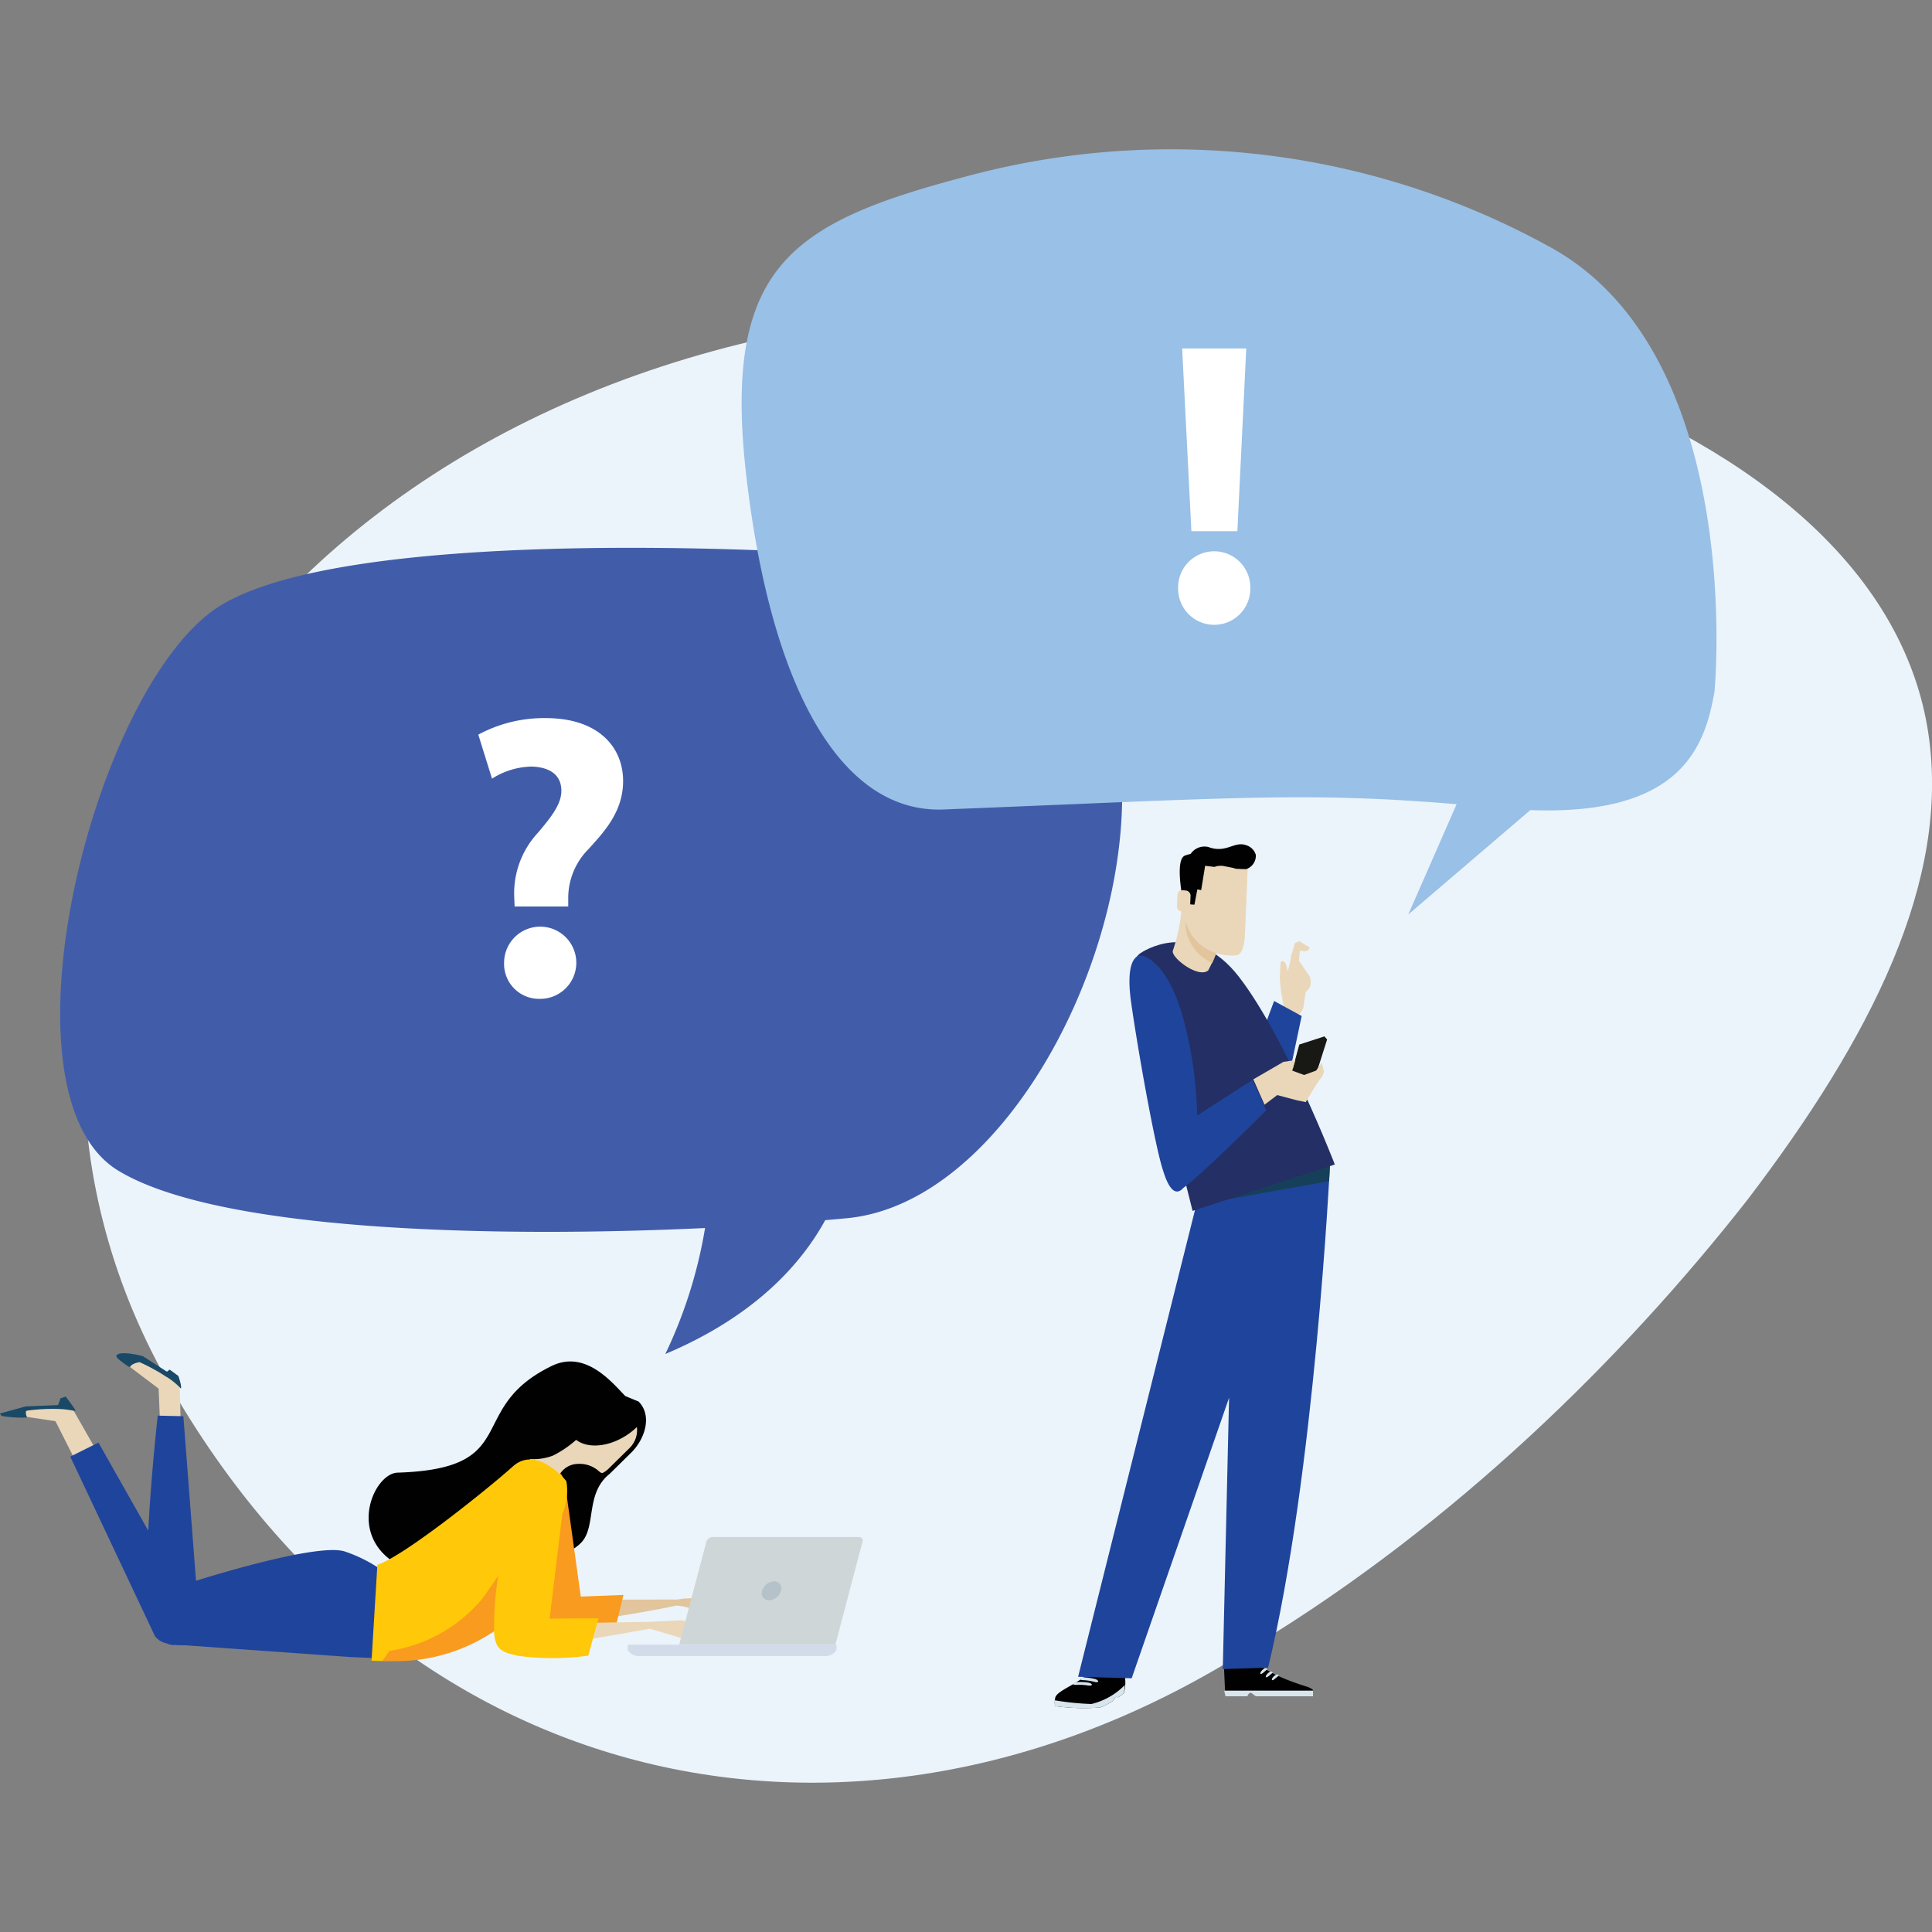 <svg xmlns="http://www.w3.org/2000/svg" viewBox="0 0 162 162"><rect x="0" y="0" width="162" height="162" fill="#808080" stroke="none"/><path d="M66.669 27.823c24.258-5.351 48.08-2.248 65.215 4.328 17.3 6.728 27.915 16.927 29.8 29.278 1.9 12.467-4.825 25.614-15.155 39.17-10.5 13.4-24.619 27.207-41.166 37.28-31.9 20.666-70.432 13.8-90.834-21.208-20.408-34.766 2.184-79.023 52.14-88.848z" fill="#ebf4fb"/><path d="M102.64 139.95l.1 2.291h1.861s.1-.284.262-.284c.133 0 .3.284.485.284h4.741s.084-.425-.02-.57a1.688 1.688 0 0 0-.572-.269c-.963-.3-3.717-1.232-4.2-2.248-.576-1.235-2.657.796-2.657.796z" fill="#010101"/><path d="M110.107 141.76a1.493 1.493 0 0 1-.016.481h-4.741c-.18 0-.352-.284-.485-.284-.158 0-.262.284-.262.284h-1.861l-.083-.481zm-3.451-.896c.041.061.145-.009.288-.127.339-.286.312-.255.219-.3-.06-.032-.132-.065-.328.1-.135.125-.22.263-.179.327zm-.506-.245c.041.061.149-.008.291-.126.338-.287.311-.256.221-.3-.063-.033-.135-.067-.331.1-.139.124-.223.266-.181.326zm-.461-.276c.04.059.148-.01.289-.128.337-.288.311-.257.219-.3-.06-.033-.133-.067-.33.1-.138.128-.22.266-.178.328z" fill="#d9e5ed"/><path d="M88.513 142.259a1.62 1.62 0 0 0-.044.8 17.462 17.462 0 0 0 3.789.113 4.648 4.648 0 0 0 1.026-.532c.066-.04.179-.284.242-.326.116-.074.175.053.274-.015a3.112 3.112 0 0 0 .439-.336 3.283 3.283 0 0 0-.086-2.036s-1.835-.9-2.292-.272c-1.076 1.469-2.943 1.912-3.348 2.604z" fill="#010101"/><path d="M88.431 142.57a22.8 22.8 0 0 0 3.085.312 5.761 5.761 0 0 0 2.8-1.593 6.412 6.412 0 0 1-.081.677 3.1 3.1 0 0 1-.439.335c-.1.069-.158-.059-.274.016-.063.041-.176.285-.242.325a4.648 4.648 0 0 1-1.026.532 17.462 17.462 0 0 1-3.789-.113 2.18 2.18 0 0 1-.034-.491zm1.557-1.377c-.011.059.1.1.268.086a4.584 4.584 0 0 1 .986.053c.165.026.3 0 .311-.062s-.119-.153-.281-.177a4.535 4.535 0 0 0-.974-.043c-.16.011-.298.08-.31.143zm.553-.427c-.011.063.111.11.27.117a4.651 4.651 0 0 1 .974.146c.162.041.3.028.3-.04s-.121-.168-.28-.208a4.671 4.671 0 0 0-.963-.132c-.155-.009-.289.051-.301.117z" fill="#d9e5ed"/><path d="M107.71 84.833l-.3-1.765-.1-1.012.059-1.358s.415-.541.6.748a8.444 8.444 0 0 0 .3-1.322l.312-1.045.381-.158.86.537s-.079.48-.781.239c-.072-.027-.112.874-.112.874l.915 1.333s.177.7-.095 1l-.274.306-.179 1.221a1.166 1.166 0 0 1-.56.748c-.449.218-.191.727-.191.727z" fill="#ead7b9"/><path d="M104.524 90.118l2.311-6.185 2.311 1.261-2.155 10.206zm.367 9.59l-4.549 1.192-9.942 39.7 4.492.126 8.166-23.521-.526 22.753 3.8-.126c3.914-16.159 5.186-42.113 5.186-42.113z" fill="#1f449c"/><path d="M100.305 101.036l.037-.136 4.513-1.184 6.665-2s-.023.471-.073 1.324z" fill="#16405a"/><path d="M95.655 79.907s4.341-3.054 8.259 2.036 8.012 15.7 8.012 15.7L100 101.536 96.116 86.1s-2.151-5.175-.461-6.193z" fill="#232f65"/><path fill="#181914" d="M111.057 86.901l.223.261-.864 2.717-1.731.515-.4-.368.661-2.44 2.111-.685z"/><path d="M105.092 90.505l2.527-1.467 1-.148-.265.882 1 .367 1-.367.469-.661.2.727a1.48 1.48 0 0 1-.33.662c-.266.3-1.2 1.911-1.2 1.911l-.734-.147-1.661-.441-1.066.807z" fill="#ead7b9"/><path d="M106.181 93.1l-1.153-2.545s-3.112 1.971-4.644 2.995a33.591 33.591 0 0 0-1.08-7.825c-1.132-4.464-3-5.6-3.687-5.6 0 0-1.344-.126-.768 3.947s2 12 2.65 14c.155.475.762 2.626 1.732 1.53 1.549-1.102 6.95-6.502 6.95-6.502z" fill="#1f449c"/><path d="M99.509 72.462q-.1 1.1-.146 2.2l-.19-.015h-.023a.4.4 0 0 0-.422.379l-.04.968a.438.438 0 0 0 .372.438 15.572 15.572 0 0 1-.7 3.243c-.306.529 2.131 2.424 2.955 1.69.246-.471.464-.956.666-1.447a3.934 3.934 0 0 0 1.768.172c.578-.155.636-1.609.636-1.609l.254-6.111z" fill="#ead7b9"/><path d="M101.036 79.486a3.738 3.738 0 0 1-1.623-2.261c0 .248 0 .48.016.669a3.772 3.772 0 0 0 1.707 2.569 2.022 2.022 0 0 0 .508.3c.08-.171.19-.442.339-.842a3.944 3.944 0 0 1-.947-.435z" fill="#e2c59c"/><path d="M104.483 70.869c-1.007-.359-1.656.717-3.171.15a1.4 1.4 0 0 0-1.476.583 3.179 3.179 0 0 0-.472.138c-.588.218-.473 1.8-.313 2.924a.365.365 0 0 1 .1-.015h.023l.248.02a.439.439 0 0 1 .407.45l-.03.715h.036l.32.024.245-1.283.32.064.333-2.047c.258.046.518.066.778.1a1.509 1.509 0 0 1 .685-.088l.065.009.762.15a1.248 1.248 0 0 1 .253.081c.3.011.6.035.9.032a1.181 1.181 0 0 0 .805-1.2 1.2 1.2 0 0 0-.818-.807zm-71.149 52.614c10.593-.332 5.568-5.357 12.917-8.942 2.854-1.393 5.088 1.405 6.182 2.52l1.117.462c1.156 1.174.544 3.128-.623 4.283l-1.806 1.777c-2.091 1.667-1.078 4.482-2.427 5.81a3.916 3.916 0 0 1-5.494-.05c-.046.05-.09.1-.138.148-1.529 1.5-8.764 2.555-10.47 1.187-3.25-2.606-1.111-7.138.742-7.195z" fill="#010101"/><path d="M58.2 134.022a5.994 5.994 0 0 0-1.4.1h-.019l-5.486.009-.375 1.535s3.88-.6 5.793-1.038a5.6 5.6 0 0 1 1.253.25z" fill="#e2c59c"/><path d="M48.7 133.875l-1.181-8.475s-.121-2.077-.861-1.973c-1.071.155-2.725 3.3-2.764 3.953-.077 1.326 1.841 8.144 2.088 9.5.105.584 5.619-.359 5.619-.359l.676-2.785z" fill="#f99b1f"/><path fill="#ead7b9" d="M8.838 122.955l-2.881-5.05-3.37.214-1.669.493 3.731.553 2.382 4.714 1.807-.924z"/><path d="M5.513 117.105l-.436.143-.208.568-2.723.115-2.146.593a.409.409 0 0 0 .164.207 9.875 9.875 0 0 0 2.11.127s-.218-.457-.035-.571a16.129 16.129 0 0 1 2.8-.139c.875.045 1.34.225 1.294.112-.073-.16-.82-1.155-.82-1.155z" fill="#194967"/><path d="M53.405 119.659a6.1 6.1 0 0 1-.65.54c-1.573 1.126-3.427 1.317-4.446.534a8.771 8.771 0 0 1-1.941 1.319 4.49 4.49 0 0 1-1.892.291c-1.276 1.238 2.247 1.911 2.378 1.427a1.808 1.808 0 0 1 1.611-1.021 2.428 2.428 0 0 1 1.809.662.351.351 0 0 0 .258.1 2.077 2.077 0 0 0 .507-.37l1.752-1.724a2.111 2.111 0 0 0 .614-1.758zm-38.233.628l-.098-4.032-.816-.972-2.178-1.279-1.625.283 2.845 2.151.177 4.23 1.695-.381z" fill="#ead7b9"/><path d="M14.954 115.372l-.727-.531-.229.176-2.017-1.3s-1.843-.5-2.2-.079c-.115.135.182.362.589.67a3.621 3.621 0 0 0 .519.34s.086-.311.817-.429a15.983 15.983 0 0 1 2.17 1.182 5.668 5.668 0 0 1 1.284 1.024c.115-.155-.206-1.053-.206-1.053z" fill="#194967"/><path d="M28.931 130.1c-2.311-.8-12.495 2.451-12.495 2.451l-1.061-13.8-2.148-.049s-.555 4.934-.795 9.644l-4.176-7.385-2.363 1.179L13 137.205a1.69 1.69 0 0 0 .992.6 1.4 1.4 0 0 0 .735.129 6.155 6.155 0 0 0 .74.022l13.9.989 1.787.073.919-.048v-7.27a12.036 12.036 0 0 0-3.142-1.6z" fill="#1f449c"/><path d="M57.726 135.957l-.647-.092s-2.64.123-2.658.127l-6.831.11-.47 1.756 7.379-1.287 2.875.853z" fill="#ead7b9"/><path d="M46.088 135.718l1.063-8.766a4.844 4.844 0 0 0 .338-2.758s-2.451-3.065-4.494-1.226-9.188 7.574-11.351 8.237l-.49 8.047a18.111 18.111 0 0 0 10.267-2.543c.072 1.641.649 1.812 1.976 2.127a21.6 21.6 0 0 0 5.934-.011l.847-3.126z" fill="#ffc808"/><path d="M41.689 132.709c.028-.2.067-.4.1-.6a72.238 72.238 0 0 1-1.4 2.011 12.666 12.666 0 0 1-7.736 4.313l-.576.815a14.737 14.737 0 0 0 9.352-2.464 28.247 28.247 0 0 1 .26-4.075z" fill="#f99b1f"/><path d="M52.64 138.344l-.007-.013.007-.424h17.5v.424a.028.028 0 0 1 0 .013l-.044.078a1.148 1.148 0 0 1-1.091.434H53.777a1.153 1.153 0 0 1-1.091-.434z" fill="#d2dbea"/><path d="M56.955 137.892l2.269-8.6a.571.571 0 0 1 .519-.41h12.275a.3.3 0 0 1 .3.41l-2.267 8.6z" fill="#ced6d7"/><path d="M63.9 133.393a.592.592 0 0 0 .353.759.578.578 0 0 0 .233.036 1.112 1.112 0 0 0 1-.795.593.593 0 0 0-.352-.761.6.6 0 0 0-.234-.035 1.108 1.108 0 0 0-1 .796z" fill="#b6c2c9"/><path d="M78.614 47.116C67.276 45.911 28.658 44 18.136 51 7.685 58.114-.572 91.647 9.86 98.126c8.323 5.115 31.338 5.691 49.26 4.846a39.268 39.268 0 0 1-3.332 10.562c7.631-3.213 11.474-7.686 13.408-11.222.623-.053 1.233-.108 1.824-.164 20.648-1.958 35.844-52.02 7.594-55.032z" fill="#415daa"/><path d="M43.149 76.011l-.033-.878a7.452 7.452 0 0 1 1.995-5.31c1.082-1.285 1.961-2.369 1.961-3.517 0-1.184-.778-1.963-2.469-2.029a6.381 6.381 0 0 0-3.347 1.014l-1.15-3.691a11.618 11.618 0 0 1 5.648-1.387c4.466 0 6.494 2.47 6.494 5.277 0 2.571-1.591 4.257-2.876 5.681a5.818 5.818 0 0 0-1.725 4.229v.608zm-.879 4.673a3.027 3.027 0 1 1 3.007 3.071 2.932 2.932 0 0 1-3.009-2.855v-.224z" fill="#fff"/><path d="M129.716 20.574a65.805 65.805 0 0 0-48.543-5.822c-14.956 3.93-20.679 7.6-18.56 25.45s8.045 28.009 16.517 27.675c24.184-.958 30.312-1.507 43.009-.443l-4.055 9.248 10.232-8.753c12.717.476 14.642-5.351 15.447-9.943-.001 0 2.742-28.508-14.047-37.412z" fill="#99c0e6"/><path d="M98.787 49.309a3.027 3.027 0 0 1 6.053-.112v.112a3.027 3.027 0 1 1-6.053.112zm1.113-4.768l-.776-15.32h5.376l-.745 15.32z" fill="#fff"/></svg>